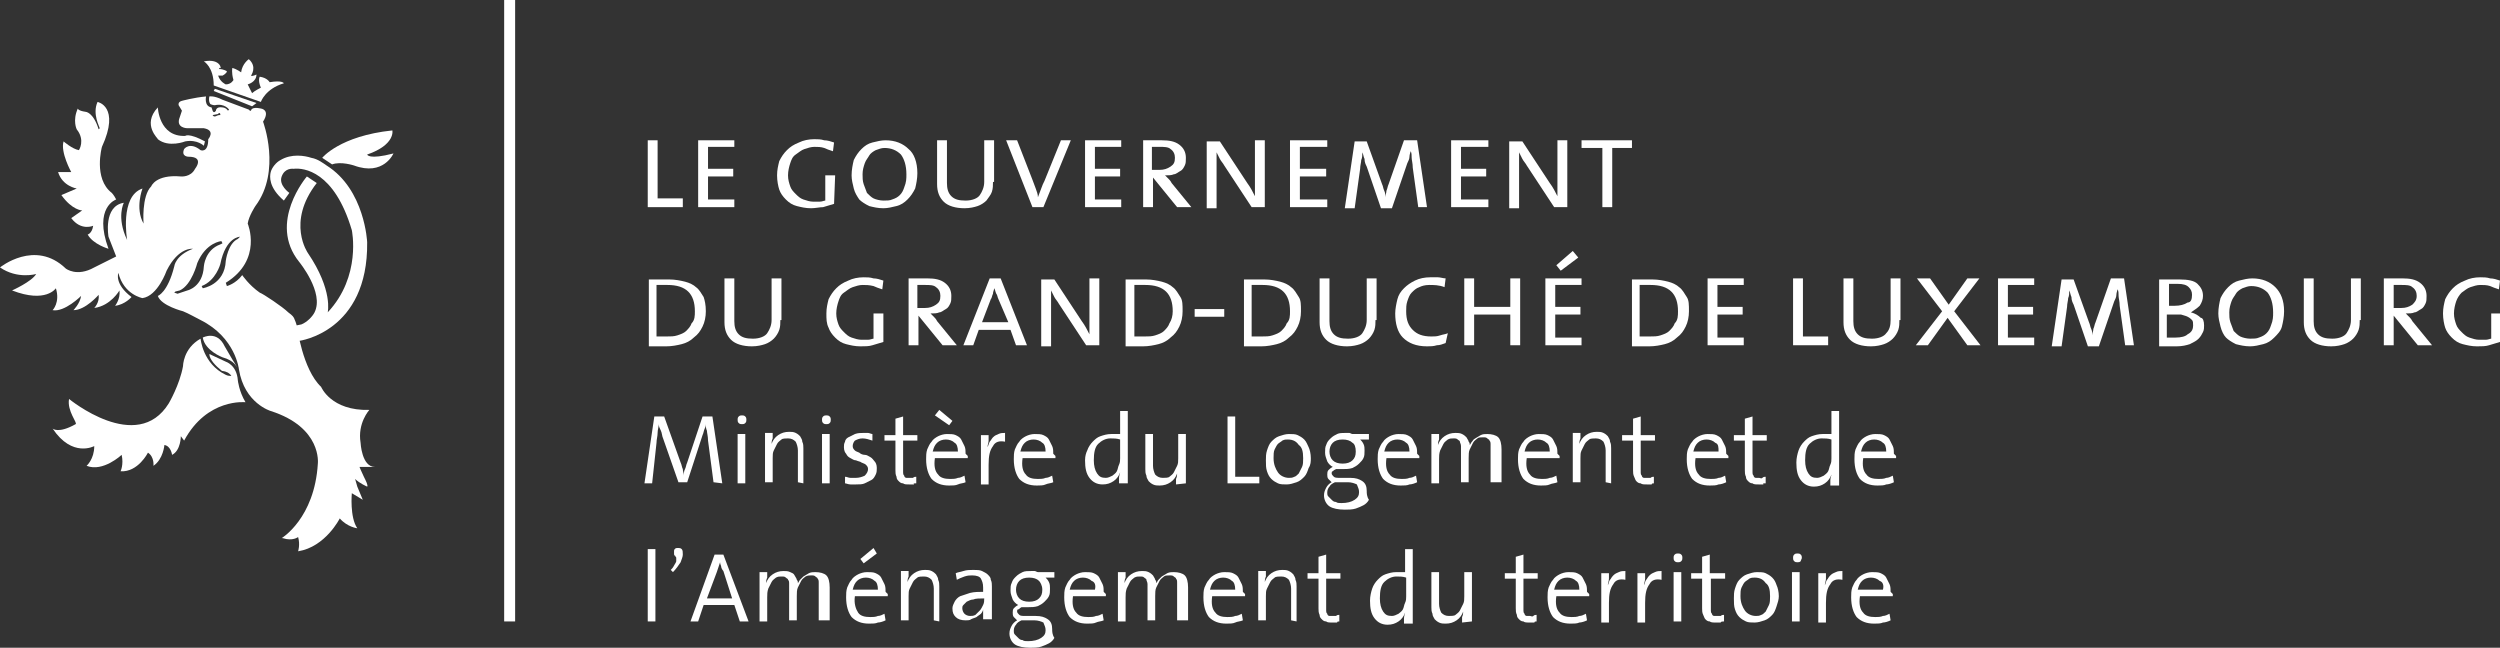 <?xml version="1.0" encoding="UTF-8"?> <svg xmlns="http://www.w3.org/2000/svg" xmlns:xlink="http://www.w3.org/1999/xlink" version="1.1" id="Ebene_1" x="0px" y="0px" width="228.1px" height="59.1px" viewBox="0 0 228.1 59.1" style="enable-background:new 0 0 228.1 59.1;" xml:space="preserve"><rect x="0" y="0" width="228.1" height="59.1" fill="#333333" stroke="none"/> <style type="text/css"> .st0{fill:#FFFFFF;} </style> <g> <path class="st0" d="M6.3,36.4c0,0,6.2,5.1,9.1,0.4c0,0,1-1.7,1.3-3.4c0,0,0-1.6,1.6-2.5c0,0,0.2,2.3,2.3,3.3 c0.2,0.1,0.4,0.1,0.5,0.1c0,0,0-0.1-0.3-0.3c-0.4-0.2-0.5-0.1-0.6-0.2c-0.5-0.4-1.1-1-1.1-1.5l1.5,0.7c0,0,1,0.3,1.1,1.7 c0,0,0.1,1,0.7,2c0,0-3.5-0.4-5.6,3.5l-0.3-0.4c0,0,0,1.3-0.8,1.7c0,0-0.1-0.8-0.7-0.9c0,0-0.1,1.3-1,1.9c0,0,0.1-0.8-0.5-1.2 c0,0-0.9,1.8-2.5,1.7c0,0,0.3-0.6,0.1-1.5c0,0-1.7,1.6-3.2,1c0,0,0.7-0.6,0.7-1.8c0,0-2,1.1-3.8-1.6c0,0,0.5,0.5,2.1-0.4 C7.1,38.6,6.1,37.5,6.3,36.4"></path> <path class="st0" d="M8.9,9.3c0,0,2.1,0.4,0.4,4.1c0,0-0.8,2.9,0.9,4.2c0,0,0.2,0.2,0.4,0.6c0,0-2.1,0.7-0.7,4.5 c0,0-1.4-0.4-1.9-1.3c0,0,0.4-0.1,0.5-0.8c0,0-1.1,0.5-2-0.7l1-0.7c0,0-0.9,0-1.9-1.4L7,17.2c0,0-1.3-0.2-1.7-1.5h1.2 c0,0-1-1.8-0.7-2.8c0,0,0.8,0.7,1.4,0.8c0,0,0.6-0.9-0.2-1.9c0,0-0.4-0.8,0.1-1.9c0,0,0,0.2,0.7,0.3c0,0,0.7,0,1.2,1.6l0.1-0.1 C9.1,11.6,8.4,10.4,8.9,9.3"></path> <path class="st0" d="M26,31.2l1.3-0.1c0,0,6.3-0.8,6.2-9c0,0-0.2-4.8-3.7-7c-0.3-0.2-0.8-0.6-1.4-0.7c-0.6-0.2-1.8-0.4-2.8,0.2 c-0.4,0.2-0.8,0.7-0.9,1.1c-0.1,0.4-0.2,1.4,1.2,2.6l0.5-0.7c0,0-1-0.7-0.7-1.5c0.3-0.8,1-0.7,1.1-0.7c0.9-0.1,3.7,0.2,5.3,5.6 c0,0,0.9,4.2-2.2,7.5c0,0,0.5-2-1.8-5.4c0,0-2-2.8,0.8-6.4L28,16.1c0,0-3.6,4.2-0.7,7.8c0,0,2.3,2.8,1.4,4.6 c-0.2,0.4-0.7,0.9-1.2,1.1c-0.5,0.1-2,0.4-2,0.4"></path> <path class="st0" d="M29.4,14.4c0,0,1.6-2,6.4-2.5c0,0,0.3,1.3-2.3,2.2c0,0,0.1,0.5,2.4-0.1c0,0-0.9,2.1-3.6,1.1c0,0-1.2-0.4-2-0.1 "></path> <path class="st0" d="M18.6,5.6c0,0,0.9,0.5,0.9,2.2l4.3,1.5c0,0,0.4-1.2,2.1-1.7c0,0-0.1-0.3-1.3-0.1c0,0-0.2-0.4-0.9-0.5 c0,0-0.2,0.3,0.1,1c0,0-0.6,0.3-0.8,0.5c0,0-0.2-0.4-0.4-0.8c0,0,0.8-0.2,0.8-0.9c0,0-0.4,0.2-0.5,0.1c0,0,0.6-0.8-0.2-1.5 c0,0-0.6,0.4-0.7,1.2c0,0-0.4-0.3-0.8-0.4c0,0-0.1,0.4,0.1,1.1c0,0-0.2,0.4-0.7,0.4c0,0-0.5-0.2-0.7-0.8l0.4,0c0,0,0.4-0.2,0.4-0.4 c0,0-0.3-0.2-0.7-0.2l0-0.1h0.1C20.2,6.4,20.2,5.3,18.6,5.6"></path> <path class="st0" d="M18.5,26.3l-0.1-0.2c1.3-0.5,1.7-2,1.7-2c0.5-2.5,1.8-2.5,1.8-2.5l-0.2,0.2c-0.9,0.4-1.1,2-1.1,2 C20.5,26,18.5,26.3,18.5,26.3 M17.1,26.5l-0.9,0.3l-0.3-0.1l0.1-0.1l0.4-0.1C17.5,26,18,24,18,24c0.8-1.9,2.2-2,2.2-2l0.1,0.2 l-0.2,0.1c-1.4,0.5-1.5,2-1.5,2C18.5,26.2,17.1,26.5,17.1,26.5 M19.9,10.4c0,0,0.1-0.2,0.2,0l0,0.1l-0.1,0c0,0-0.1,0-0.3,0.1 c0,0-0.2,0.1-0.3-0.1L19.9,10.4 M33.2,43.5c-0.2-0.4-0.4-0.9-0.4-0.9l1.4,0c-1.2,0-1.3-2.2-1.3-2.2c-0.3-1.8,0.8-3,0.8-3 c-3.5,0.1-4.4-2.1-4.4-2.1c-1.7-1.6-2.2-5.5-2.2-5.5s-0.1-0.4-0.2-0.6c-0.1-0.3-0.2-0.4-0.6-0.7c-0.5-0.5-2.3-1.7-2.6-1.8 c-1-0.7-1.6-1.6-1.6-1.6c-0.6,0.8-1.4,1-1.4,1l-0.1-0.3c3.4-2.1,2-5.4,2-5.4c0.1-0.7,0.7-1.6,0.7-1.6c2.4-3.2,0.7-7.7,0.7-7.7 c0.7-1.1-0.2-1.2-0.2-1.2c-0.9-0.2-0.9,0.2-0.9,0.2l-0.1,0L22.7,10l-2.4-0.9c-0.8-0.4-1.2-0.3-1.2-0.3c-0.1,0.5,0.1,0.7,0.1,0.7 c0.2,0.1,0.4,0.1,0.4,0.1c0.9-0.2,1.3,0.4,1.3,0.4l-0.1,0.1c-0.2-0.3-0.5-0.3-0.5-0.3c-0.6-0.1-0.6,0.3-0.6,0.3 c-0.2,0.3-0.3,0-0.3,0l-0.1-0.3c-0.7-0.1-0.5-1-0.5-1c-1.1,0.1-2.2,0.4-2.2,0.4c-0.4,0.1-0.3,0.4-0.3,0.4l0.3,0.5l-0.2,0.6 c-0.4,1,0.7,1,0.7,1h1.5c1.1,0.2,0.4,1,0.4,1c0,1.3-0.7,1-0.7,1c-1-0.8-1.5-0.1-1.5-0.1c-0.3,0.7,0.4,0.7,0.4,0.7 c1.5,0,0.6,1.1,0.6,1.1c-0.4,0.8-1.3,0.7-1.3,0.7c-2.3-0.2-2.7,0.9-2.7,0.9c-0.9,0.9-0.7,3.4-0.7,3.4C12.3,19,13,17.2,13,17.2 c-2.1,0.7-1.4,4.7-1.4,4.7c-1-2.1-0.3-3.4-0.3-3.4c-1.9,0.3-1.4,3.1-1.4,3.1l0.7,1.8l-2,1c-1.6,0.9-2.6,0.1-2.6,0.1 C3.2,21.8,0,24.4,0,24.4c1.6,1.1,3.3,0.6,3.3,0.6c-0.4,0.7-2.2,1.5-2.2,1.5c3.1,1.2,4-0.2,4-0.2c0.4,1.3-0.3,2-0.3,2 C5.9,28.5,7.4,27,7.4,27c-0.1,0.7-0.7,1.3-0.7,1.3c1.1,0,2.3-1.4,2.3-1.4c0.1,0.7-0.4,1.2-0.4,1.2c1.5-0.2,2.3-1.6,2.3-1.6 c0.1,0.8-0.4,1.4-0.4,1.4c0.9-0.1,1.5-0.8,1.5-0.8c-1.6-1.2-1.2-2.2-1.2-2.2c0.5,2,2.2,2.3,2.2,2.3c1.4-0.2,2.2-2.5,2.2-2.5 c1.1-2.2,2.4-2,2.4-2c-1.6,0.6-1.7,1.6-1.7,1.6c-0.6,2.4-1.5,2.7-1.5,2.7c0.3,0.9,2.3,1.4,2.3,1.4c0.5,0.2,1.2,0.6,1.6,0.8 c3.2,1.6,3.5,4.5,3.5,4.5c0.5,3.1,2.9,3.8,2.9,3.8c4.7,1.5,4.3,4.8,4.3,4.8c-0.3,5-3.3,6.8-3.3,6.8l0.1,0c0.9,0.3,1.4-0.1,1.4-0.1 c0.2,0.7,0,1.3,0,1.3c2.5-0.4,3.8-3,3.8-3c0.7,0.8,1.6,0.9,1.6,0.9c-0.7-1-0.5-3.2-0.5-3.2l1,0.6l-0.5-1.2l-0.2-0.7 c0.4,0.4,1.1,0.7,1.1,0.7C33.6,44.3,33.4,43.9,33.2,43.5"></path> <path class="st0" d="M18.5,30.8c0,0,1.3-0.7,2,0.8l0.7,1.2c0,0,0.4,0.6,0.4,0.7c0,0-0.2-0.6-1.3-0.9C20.3,32.6,18.7,32,18.5,30.8"></path> <polyline class="st0" points="19.6,8.1 19.5,8.3 23,9.7 23.4,9.4 "></polyline> <path class="st0" d="M14.4,9.8c0,0,0.1,2.7,2.5,2.6c0,0,0.3-0.3,1.8,0.5l-0.1,0.4c0,0-0.6-0.6-1.7-0.4c0,0-1.5,0.6-2.5-0.2 C14.5,12.7,12.9,11.4,14.4,9.8"></path> <polyline class="st0" points="46,56.7 47,56.7 47,0 46,0 "></polyline> <polyline class="st0" points="59.1,18.9 59.1,12.8 60,12.8 60,18.1 62.3,18.1 62.3,18.9 59.1,18.9 "></polyline> <polyline class="st0" points="63.7,18.9 63.7,12.8 67,12.8 67,13.4 64.6,13.4 64.6,15.4 66.9,15.4 66.9,16.1 64.6,16.1 64.6,18.2 67,18.2 67,18.9 63.7,18.9 "></polyline> <path class="st0" d="M76.1,18.6c-0.3,0.1-0.7,0.2-1,0.3C74.8,18.9,74.4,19,74,19c-0.5,0-0.9-0.1-1.3-0.2s-0.7-0.3-1-0.6 c-0.3-0.3-0.5-0.6-0.6-0.9s-0.2-0.8-0.2-1.3c0-0.5,0.1-0.9,0.2-1.3c0.2-0.4,0.4-0.7,0.7-1c0.3-0.3,0.6-0.5,1.1-0.7 c0.4-0.2,0.9-0.3,1.4-0.3c0.3,0,0.6,0,0.9,0.1c0.3,0,0.6,0.1,0.9,0.2l-0.1,0.8c-0.3-0.1-0.6-0.2-0.8-0.3c-0.3-0.1-0.6-0.1-0.9-0.1 c-0.3,0-0.6,0.1-0.9,0.2c-0.3,0.1-0.5,0.3-0.8,0.5s-0.4,0.5-0.5,0.8c-0.1,0.3-0.2,0.7-0.2,1.1c0,0.4,0.1,0.7,0.2,1 c0.1,0.3,0.3,0.5,0.5,0.7s0.4,0.4,0.7,0.5c0.3,0.1,0.6,0.2,0.9,0.2c0.2,0,0.4,0,0.6,0c0.2,0,0.4-0.1,0.5-0.1v-2.3h0.9L76.1,18.6 L76.1,18.6"></path> <path class="st0" d="M83.7,15.8c0,0.5-0.1,1-0.2,1.4c-0.2,0.4-0.4,0.7-0.7,1c-0.3,0.3-0.6,0.5-1,0.6S81,19,80.6,19 c-0.5,0-0.9-0.1-1.3-0.2c-0.4-0.2-0.7-0.4-0.9-0.6c-0.2-0.3-0.4-0.6-0.5-1s-0.2-0.8-0.2-1.2c0-0.5,0.1-1,0.2-1.4 c0.2-0.4,0.4-0.7,0.7-1c0.3-0.3,0.6-0.5,1-0.6s0.8-0.2,1.2-0.2c0.9,0,1.6,0.3,2.1,0.8C83.4,14,83.7,14.8,83.7,15.8L83.7,15.8 M82.7,15.9c0-0.8-0.2-1.4-0.5-1.8c-0.4-0.4-0.9-0.6-1.5-0.6c-0.3,0-0.5,0.1-0.8,0.2c-0.2,0.1-0.5,0.3-0.6,0.5s-0.3,0.4-0.4,0.7 c-0.1,0.3-0.2,0.6-0.2,1c0,0.3,0,0.6,0.1,0.9c0.1,0.3,0.2,0.5,0.3,0.8c0.2,0.2,0.4,0.4,0.6,0.5c0.2,0.1,0.6,0.2,0.9,0.2 c0.3,0,0.6,0,0.8-0.1c0.3-0.1,0.5-0.2,0.7-0.4c0.2-0.2,0.3-0.4,0.4-0.7C82.7,16.6,82.7,16.3,82.7,15.9"></path> <path class="st0" d="M90.6,16.6c0,0.3,0,0.6-0.1,0.9S90.2,18,90,18.3c-0.2,0.2-0.5,0.4-0.8,0.5c-0.3,0.1-0.7,0.2-1.2,0.2 c-0.8,0-1.5-0.2-1.9-0.6c-0.4-0.4-0.6-0.9-0.6-1.6v-4h0.9v3.9c0,0.5,0.1,0.9,0.4,1.2c0.3,0.3,0.7,0.4,1.3,0.4 c0.6,0,1.1-0.2,1.3-0.5s0.4-0.7,0.4-1.2v-3.8h0.9V16.6L90.6,16.6"></path> <path class="st0" d="M95.2,18.9h-1l-2.4-6.1h1l1.4,3.6c0.1,0.3,0.2,0.5,0.3,0.8c0.1,0.3,0.2,0.5,0.2,0.8h0c0.1-0.3,0.2-0.5,0.3-0.8 c0.1-0.3,0.2-0.5,0.3-0.7l1.5-3.7h0.9L95.2,18.9"></path> <polyline class="st0" points="99,18.9 99,12.8 102.3,12.8 102.3,13.4 99.9,13.4 99.9,15.4 102.2,15.4 102.2,16.1 99.9,16.1 99.9,18.2 102.3,18.2 102.3,18.9 99,18.9 "></polyline> <path class="st0" d="M107.4,18.9l-2.2-2.7h0v2.7h-0.9v-6.1c0.2,0,0.4,0,0.7,0c0.3,0,0.6,0,1,0c0.7,0,1.2,0.1,1.6,0.4 c0.4,0.3,0.6,0.7,0.6,1.2c0,0.3,0,0.5-0.1,0.7c-0.1,0.2-0.2,0.4-0.4,0.5c-0.2,0.1-0.4,0.3-0.6,0.3c-0.2,0.1-0.5,0.1-0.8,0.1 c0.1,0.1,0.2,0.2,0.3,0.3c0.1,0.1,0.2,0.2,0.3,0.4l1.8,2.2H107.4L107.4,18.9 M107.2,14.4c0-0.3-0.1-0.6-0.4-0.8 c-0.2-0.2-0.6-0.2-1-0.2c-0.1,0-0.3,0-0.4,0c-0.1,0-0.2,0-0.3,0v2.1c0.1,0,0.2,0,0.3,0c0.1,0,0.2,0,0.4,0c0.4,0,0.7-0.1,1-0.3 C107.1,15,107.2,14.8,107.2,14.4"></path> <path class="st0" d="M114.2,18.9l-2.5-3.8c-0.1-0.2-0.3-0.4-0.4-0.6c-0.1-0.2-0.2-0.4-0.3-0.6h0c0,0.2,0,0.4,0,0.7 c0,0.3,0,0.6,0,0.9l0,3.5h-0.9v-6.1h1.2l2.5,3.8c0.3,0.4,0.5,0.8,0.7,1.2h0c0-0.2,0-0.5,0-0.9c0-0.4,0-0.8,0-1.3l0-2.9h0.9v6.1 L114.2,18.9"></path> <polyline class="st0" points="117.7,18.9 117.7,12.8 121.1,12.8 121.1,13.4 118.6,13.4 118.6,15.4 121,15.4 121,16.1 118.6,16.1 118.6,18.2 121.1,18.2 121.1,18.9 117.7,18.9 "></polyline> <path class="st0" d="M129.4,18.9l-0.5-3.6c0-0.4-0.1-0.7-0.1-0.9c0-0.2,0-0.5-0.1-0.6h0c0,0.1-0.1,0.3-0.1,0.5 c0,0.2-0.1,0.4-0.2,0.6l-1.4,4.1h-1l-1.3-3.8c-0.1-0.2-0.2-0.4-0.2-0.7c-0.1-0.2-0.1-0.4-0.2-0.6h0c0,0.2,0,0.5-0.1,0.7 c0,0.2-0.1,0.5-0.1,0.8l-0.5,3.6h-0.9l0.9-6.1h1.1l1.4,3.9c0.1,0.2,0.1,0.4,0.2,0.6c0.1,0.2,0.1,0.4,0.1,0.6h0 c0-0.2,0.1-0.4,0.1-0.6c0.1-0.2,0.1-0.4,0.2-0.6l1.4-4h1.2l0.9,6.1L129.4,18.9"></path> <polyline class="st0" points="132.4,18.9 132.4,12.8 135.8,12.8 135.8,13.4 133.3,13.4 133.3,15.4 135.6,15.4 135.6,16.1 133.3,16.1 133.3,18.2 135.8,18.2 135.8,18.9 132.4,18.9 "></polyline> <path class="st0" d="M141.8,18.9l-2.5-3.8c-0.1-0.2-0.3-0.4-0.4-0.6c-0.1-0.2-0.2-0.4-0.3-0.6h0c0,0.2,0,0.4,0,0.7 c0,0.3,0,0.6,0,0.9l0,3.5h-0.9v-6.1h1.2l2.5,3.8c0.3,0.4,0.5,0.8,0.7,1.2h0c0-0.2,0-0.5,0-0.9c0-0.4,0-0.8,0-1.3l0-2.9h0.9v6.1 L141.8,18.9"></path> <polyline class="st0" points="147.1,13.5 147.1,18.9 146.2,18.9 146.2,13.5 144.3,13.5 144.3,12.8 148.9,12.8 148.9,13.5 147.1,13.5 "></polyline> <path class="st0" d="M64.4,28.4c0,0.5-0.1,1-0.3,1.4c-0.2,0.4-0.4,0.7-0.8,1c-0.3,0.3-0.7,0.5-1.1,0.6c-0.4,0.1-0.9,0.2-1.4,0.2 c-0.3,0-0.7,0-0.9,0c-0.3,0-0.5,0-0.7,0v-6.1c0.3,0,0.6,0,0.9,0c0.4,0,0.7,0,1,0c0.5,0,1,0.1,1.4,0.2c0.4,0.1,0.8,0.3,1,0.5 c0.3,0.2,0.5,0.6,0.7,0.9C64.3,27.4,64.4,27.8,64.4,28.4L64.4,28.4 M63.4,28.4c0-1.6-0.8-2.4-2.5-2.4c-0.1,0-0.3,0-0.5,0 c-0.2,0-0.3,0-0.5,0v4.7c0.1,0,0.2,0,0.4,0c0.2,0,0.3,0,0.5,0c0.4,0,0.7,0,1-0.1c0.3-0.1,0.6-0.2,0.8-0.4c0.2-0.2,0.4-0.4,0.5-0.7 C63.4,29.2,63.4,28.8,63.4,28.4"></path> <path class="st0" d="M71.2,29.2c0,0.3,0,0.6-0.1,0.9c-0.1,0.3-0.3,0.6-0.5,0.8c-0.2,0.2-0.5,0.4-0.8,0.5c-0.3,0.1-0.7,0.2-1.2,0.2 c-0.8,0-1.5-0.2-1.9-0.6c-0.4-0.4-0.6-0.9-0.6-1.6v-4h0.9v3.9c0,0.5,0.1,0.9,0.4,1.2c0.3,0.3,0.7,0.4,1.3,0.4 c0.6,0,1.1-0.2,1.3-0.5s0.4-0.7,0.4-1.2v-3.8h0.9V29.2L71.2,29.2"></path> <path class="st0" d="M80.6,31.2c-0.3,0.1-0.7,0.2-1,0.3c-0.3,0.1-0.7,0.1-1.1,0.1c-0.5,0-0.9-0.1-1.3-0.2c-0.4-0.1-0.7-0.3-1-0.6 c-0.3-0.3-0.5-0.6-0.6-0.9c-0.2-0.4-0.2-0.8-0.2-1.3c0-0.5,0.1-0.9,0.2-1.3c0.2-0.4,0.4-0.7,0.7-1c0.3-0.3,0.6-0.5,1.1-0.7 c0.4-0.2,0.9-0.3,1.4-0.3c0.3,0,0.6,0,0.9,0.1c0.3,0,0.6,0.1,0.9,0.2l-0.1,0.8c-0.3-0.1-0.6-0.2-0.8-0.3C79.3,26,79,26,78.7,26 c-0.3,0-0.6,0.1-0.9,0.2c-0.3,0.1-0.5,0.3-0.8,0.5s-0.4,0.5-0.5,0.8c-0.1,0.3-0.2,0.7-0.2,1.1c0,0.4,0.1,0.7,0.2,1 c0.1,0.3,0.3,0.5,0.5,0.7s0.4,0.4,0.7,0.5c0.3,0.1,0.6,0.2,0.9,0.2c0.2,0,0.4,0,0.6,0c0.2,0,0.4-0.1,0.5-0.1v-2.3h0.9L80.6,31.2 L80.6,31.2"></path> <path class="st0" d="M86,31.5l-2.2-2.7h0v2.7h-0.9v-6.1c0.2,0,0.4,0,0.7,0s0.6,0,1,0c0.7,0,1.2,0.1,1.6,0.4 c0.4,0.3,0.6,0.7,0.6,1.2c0,0.3,0,0.5-0.1,0.7s-0.2,0.4-0.4,0.5c-0.2,0.1-0.4,0.3-0.6,0.3c-0.2,0.1-0.5,0.1-0.8,0.1 c0.1,0.1,0.2,0.2,0.3,0.3c0.1,0.1,0.2,0.2,0.3,0.4l1.8,2.2H86L86,31.5 M85.8,27c0-0.3-0.1-0.6-0.4-0.8c-0.2-0.2-0.6-0.2-1-0.2 c-0.1,0-0.3,0-0.4,0c-0.1,0-0.2,0-0.3,0v2.1c0.1,0,0.2,0,0.3,0c0.1,0,0.2,0,0.4,0c0.4,0,0.7-0.1,1-0.3C85.7,27.6,85.8,27.4,85.8,27 "></path> <path class="st0" d="M92.7,31.5l-0.5-1.4h-2.9l-0.5,1.4h-0.9l2.4-6.1h1l2.4,6.1H92.7L92.7,31.5 M91.1,27.3 c-0.1-0.2-0.1-0.4-0.2-0.5c-0.1-0.2-0.1-0.4-0.2-0.5h0c0,0.2-0.1,0.3-0.1,0.5c-0.1,0.2-0.1,0.4-0.2,0.5l-0.8,2.1h2.4L91.1,27.3"></path> <path class="st0" d="M99.1,31.5l-2.5-3.8c-0.1-0.2-0.3-0.4-0.4-0.6c-0.1-0.2-0.2-0.4-0.3-0.6h0c0,0.2,0,0.4,0,0.7 c0,0.3,0,0.6,0,0.9l0,3.5h-0.9v-6.1h1.2l2.5,3.8c0.3,0.4,0.5,0.8,0.7,1.2h0c0-0.2,0-0.5,0-0.9c0-0.4,0-0.8,0-1.3l0-2.9h0.9v6.1 L99.1,31.5"></path> <path class="st0" d="M107.9,28.4c0,0.5-0.1,1-0.3,1.4c-0.2,0.4-0.4,0.7-0.8,1c-0.3,0.3-0.7,0.5-1.1,0.6c-0.4,0.1-0.9,0.2-1.4,0.2 c-0.3,0-0.7,0-0.9,0c-0.3,0-0.5,0-0.7,0v-6.1c0.3,0,0.6,0,0.9,0c0.4,0,0.7,0,1,0c0.5,0,1,0.1,1.4,0.2c0.4,0.1,0.8,0.3,1,0.5 c0.3,0.2,0.5,0.6,0.7,0.9S107.9,27.8,107.9,28.4L107.9,28.4 M107,28.4c0-1.6-0.8-2.4-2.5-2.4c-0.1,0-0.3,0-0.5,0s-0.3,0-0.5,0v4.7 c0.1,0,0.2,0,0.4,0c0.2,0,0.3,0,0.5,0c0.4,0,0.7,0,1-0.1c0.3-0.1,0.6-0.2,0.8-0.4c0.2-0.2,0.4-0.4,0.5-0.7 C106.9,29.2,107,28.8,107,28.4"></path> <polyline class="st0" points="109,28.9 109,28.2 111.7,28.2 111.7,28.9 109,28.9 "></polyline> <path class="st0" d="M118.7,28.4c0,0.5-0.1,1-0.3,1.4c-0.2,0.4-0.4,0.7-0.8,1c-0.3,0.3-0.7,0.5-1.1,0.6c-0.4,0.1-0.9,0.2-1.4,0.2 c-0.3,0-0.7,0-0.9,0c-0.3,0-0.5,0-0.7,0v-6.1c0.3,0,0.6,0,0.9,0c0.4,0,0.7,0,1,0c0.5,0,1,0.1,1.4,0.2c0.4,0.1,0.8,0.3,1,0.5 c0.3,0.2,0.5,0.6,0.7,0.9S118.7,27.8,118.7,28.4L118.7,28.4 M117.7,28.4c0-1.6-0.8-2.4-2.5-2.4c-0.1,0-0.3,0-0.5,0 c-0.2,0-0.3,0-0.5,0v4.7c0.1,0,0.2,0,0.4,0c0.2,0,0.3,0,0.5,0c0.4,0,0.7,0,1-0.1s0.6-0.2,0.8-0.4c0.2-0.2,0.4-0.4,0.5-0.7 C117.7,29.2,117.7,28.8,117.7,28.4"></path> <path class="st0" d="M125.5,29.2c0,0.3,0,0.6-0.1,0.9s-0.3,0.6-0.5,0.8c-0.2,0.2-0.5,0.4-0.8,0.5c-0.3,0.1-0.7,0.2-1.2,0.2 c-0.8,0-1.5-0.2-1.9-0.6c-0.4-0.4-0.6-0.9-0.6-1.6v-4h0.9v3.9c0,0.5,0.1,0.9,0.4,1.2c0.3,0.3,0.7,0.4,1.3,0.4 c0.6,0,1.1-0.2,1.3-0.5s0.4-0.7,0.4-1.2v-3.8h0.9V29.2L125.5,29.2"></path> <path class="st0" d="M131.9,31.3c-0.3,0.1-0.5,0.2-0.8,0.2c-0.3,0.1-0.6,0.1-0.9,0.1c-1,0-1.7-0.3-2.2-0.8 c-0.5-0.5-0.7-1.3-0.7-2.2c0-0.4,0.1-0.9,0.2-1.3c0.1-0.4,0.3-0.7,0.6-1c0.3-0.3,0.6-0.5,1-0.7c0.4-0.2,0.9-0.3,1.4-0.3 c0.2,0,0.5,0,0.7,0c0.2,0,0.5,0.1,0.7,0.1l-0.1,0.8c-0.5-0.2-1-0.2-1.4-0.2c-0.4,0-0.7,0.1-0.9,0.2c-0.3,0.1-0.5,0.3-0.7,0.5 c-0.2,0.2-0.3,0.5-0.4,0.8c-0.1,0.3-0.1,0.6-0.1,0.9c0,0.8,0.2,1.3,0.6,1.7c0.4,0.4,0.9,0.6,1.7,0.6c0.3,0,0.5,0,0.8-0.1 c0.3-0.1,0.5-0.1,0.7-0.2L131.9,31.3L131.9,31.3"></path> <polyline class="st0" points="137.8,31.5 137.8,28.7 134.5,28.7 134.5,31.5 133.6,31.5 133.6,25.4 134.5,25.4 134.5,28 137.8,28 137.8,25.4 138.7,25.4 138.7,31.5 137.8,31.5 "></polyline> <path class="st0" d="M141,31.5v-6.1h3.3V26h-2.4V28h2.3v0.7h-2.3v2.1h2.4v0.7H141L141,31.5 M142.4,24.7l-0.4-0.5l1.5-1.3l0.5,0.6 L142.4,24.7"></path> <path class="st0" d="M154.1,28.4c0,0.5-0.1,1-0.3,1.4c-0.2,0.4-0.4,0.7-0.8,1c-0.3,0.3-0.7,0.5-1.1,0.6c-0.4,0.1-0.9,0.2-1.4,0.2 c-0.3,0-0.7,0-0.9,0c-0.3,0-0.5,0-0.7,0v-6.1c0.3,0,0.6,0,0.9,0c0.4,0,0.7,0,1,0c0.5,0,1,0.1,1.4,0.2c0.4,0.1,0.8,0.3,1,0.5 c0.3,0.2,0.5,0.6,0.7,0.9S154.1,27.8,154.1,28.4L154.1,28.4 M153.1,28.4c0-1.6-0.8-2.4-2.5-2.4c-0.1,0-0.3,0-0.5,0 c-0.2,0-0.3,0-0.5,0v4.7c0.1,0,0.2,0,0.4,0c0.2,0,0.3,0,0.5,0c0.4,0,0.7,0,1-0.1s0.6-0.2,0.8-0.4c0.2-0.2,0.4-0.4,0.5-0.7 C153.1,29.2,153.1,28.8,153.1,28.4"></path> <polyline class="st0" points="155.8,31.5 155.8,25.4 159.1,25.4 159.1,26 156.7,26 156.7,28 159,28 159,28.7 156.7,28.7 156.7,30.8 159.1,30.8 159.1,31.5 155.8,31.5 "></polyline> <polyline class="st0" points="163.6,31.5 163.6,25.4 164.5,25.4 164.5,30.7 166.8,30.7 166.8,31.5 163.6,31.5 "></polyline> <path class="st0" d="M173.3,29.2c0,0.3,0,0.6-0.1,0.9s-0.3,0.6-0.5,0.8c-0.2,0.2-0.5,0.4-0.8,0.5c-0.3,0.1-0.7,0.2-1.2,0.2 c-0.8,0-1.5-0.2-1.9-0.6c-0.4-0.4-0.6-0.9-0.6-1.6v-4h0.9v3.9c0,0.5,0.1,0.9,0.4,1.2c0.3,0.3,0.7,0.4,1.3,0.4 c0.6,0,1.1-0.2,1.3-0.5c0.3-0.3,0.4-0.7,0.4-1.2v-3.8h0.9V29.2L173.3,29.2"></path> <polyline class="st0" points="179.5,31.5 177.7,29 175.9,31.5 174.8,31.5 177.2,28.4 174.9,25.4 176.1,25.4 177.8,27.8 179.5,25.4 180.6,25.4 178.3,28.4 180.7,31.5 179.5,31.5 "></polyline> <polyline class="st0" points="182.3,31.5 182.3,25.4 185.6,25.4 185.6,26 183.2,26 183.2,28 185.5,28 185.5,28.7 183.2,28.7 183.2,30.8 185.6,30.8 185.6,31.5 182.3,31.5 "></polyline> <path class="st0" d="M193.9,31.5l-0.5-3.6c0-0.4-0.1-0.7-0.1-0.9s0-0.5-0.1-0.6h0c0,0.1-0.1,0.3-0.1,0.5c0,0.2-0.1,0.4-0.2,0.6 l-1.4,4.1h-1l-1.3-3.8c-0.1-0.2-0.2-0.4-0.2-0.7c-0.1-0.2-0.1-0.4-0.2-0.6h0c0,0.2,0,0.5-0.1,0.7c0,0.2-0.1,0.5-0.1,0.8l-0.5,3.6 h-0.9l0.9-6.1h1.1l1.4,3.9c0.1,0.2,0.1,0.4,0.2,0.6c0.1,0.2,0.1,0.4,0.1,0.6h0c0-0.2,0.1-0.4,0.1-0.6c0.1-0.2,0.1-0.4,0.2-0.6 l1.4-4h1.2l0.9,6.1L193.9,31.5"></path> <path class="st0" d="M201.1,29.7c0,0.2,0,0.4-0.1,0.6c-0.1,0.2-0.2,0.4-0.4,0.6c-0.2,0.2-0.4,0.3-0.8,0.5c-0.3,0.1-0.7,0.2-1.2,0.2 c-0.2,0-0.4,0-0.7,0c-0.3,0-0.6,0-0.9,0v-6.1c0.2,0,0.5,0,0.8,0s0.7,0,1.1,0c0.7,0,1.3,0.1,1.6,0.4s0.5,0.6,0.5,1.1 c0,0.3-0.1,0.6-0.3,0.9c-0.2,0.2-0.5,0.4-0.8,0.6v0c0.4,0.1,0.7,0.3,0.9,0.5C201,29,201.1,29.3,201.1,29.7L201.1,29.7 M200,26.9 c0-0.3-0.1-0.5-0.3-0.7c-0.2-0.2-0.5-0.3-1-0.3c-0.1,0-0.3,0-0.4,0c-0.1,0-0.3,0-0.4,0v2c0.1,0,0.2,0,0.3,0s0.2,0,0.2,0 c0.5,0,0.9-0.1,1.2-0.3C199.9,27.6,200,27.3,200,26.9L200,26.9 M200.1,29.7c0-0.2,0-0.4-0.1-0.5s-0.2-0.2-0.4-0.3 c-0.2-0.1-0.3-0.1-0.6-0.2c-0.2,0-0.4,0-0.7,0c-0.1,0-0.2,0-0.3,0s-0.2,0-0.3,0v2.1c0.1,0,0.2,0,0.3,0c0.1,0,0.3,0,0.5,0 c0.5,0,0.9-0.1,1.1-0.3C200,30.3,200.1,30,200.1,29.7"></path> <path class="st0" d="M208.4,28.4c0,0.5-0.1,1-0.2,1.4s-0.4,0.7-0.7,1s-0.6,0.5-1,0.6s-0.8,0.2-1.2,0.2c-0.5,0-0.9-0.1-1.3-0.2 c-0.4-0.2-0.7-0.4-0.9-0.6s-0.4-0.6-0.5-1c-0.1-0.4-0.2-0.8-0.2-1.2c0-0.5,0.1-1,0.2-1.4c0.2-0.4,0.4-0.7,0.7-1 c0.3-0.3,0.6-0.5,1-0.6s0.8-0.2,1.2-0.2c0.9,0,1.6,0.3,2.1,0.8S208.4,27.4,208.4,28.4L208.4,28.4 M207.4,28.5 c0-0.8-0.2-1.4-0.5-1.8c-0.4-0.4-0.9-0.6-1.5-0.6c-0.3,0-0.5,0.1-0.8,0.2c-0.2,0.1-0.5,0.3-0.6,0.5s-0.3,0.4-0.4,0.7 c-0.1,0.3-0.2,0.6-0.2,1c0,0.3,0,0.6,0.1,0.9c0.1,0.3,0.2,0.5,0.3,0.8c0.2,0.2,0.4,0.4,0.6,0.5c0.2,0.1,0.6,0.2,0.9,0.2 c0.3,0,0.6,0,0.8-0.1c0.3-0.1,0.5-0.2,0.7-0.4c0.2-0.2,0.3-0.4,0.4-0.7C207.4,29.2,207.4,28.9,207.4,28.5"></path> <path class="st0" d="M215.3,29.2c0,0.3,0,0.6-0.1,0.9c-0.1,0.3-0.3,0.6-0.5,0.8c-0.2,0.2-0.5,0.4-0.8,0.5c-0.3,0.1-0.7,0.2-1.2,0.2 c-0.8,0-1.5-0.2-1.9-0.6c-0.4-0.4-0.6-0.9-0.6-1.6v-4h0.9v3.9c0,0.5,0.1,0.9,0.4,1.2c0.3,0.3,0.7,0.4,1.3,0.4 c0.6,0,1.1-0.2,1.3-0.5s0.4-0.7,0.4-1.2v-3.8h0.9V29.2L215.3,29.2"></path> <path class="st0" d="M220.6,31.5l-2.2-2.7h0v2.7h-0.9v-6.1c0.2,0,0.4,0,0.7,0c0.3,0,0.6,0,1,0c0.7,0,1.2,0.1,1.6,0.4 c0.4,0.3,0.6,0.7,0.6,1.2c0,0.3,0,0.5-0.1,0.7c-0.1,0.2-0.2,0.4-0.4,0.5s-0.4,0.3-0.6,0.3c-0.2,0.1-0.5,0.1-0.8,0.1 c0.1,0.1,0.2,0.2,0.3,0.3c0.1,0.1,0.2,0.2,0.3,0.4l1.8,2.2H220.6L220.6,31.5 M220.5,27c0-0.3-0.1-0.6-0.4-0.8 c-0.2-0.2-0.6-0.2-1-0.2c-0.1,0-0.3,0-0.4,0c-0.1,0-0.2,0-0.3,0v2.1c0.1,0,0.2,0,0.3,0c0.1,0,0.2,0,0.4,0c0.4,0,0.7-0.1,1-0.3 C220.3,27.6,220.5,27.4,220.5,27"></path> <path class="st0" d="M228.1,31.2c-0.3,0.1-0.7,0.2-1,0.3c-0.3,0.1-0.7,0.1-1.1,0.1c-0.5,0-0.9-0.1-1.3-0.2c-0.4-0.1-0.7-0.3-1-0.6 c-0.3-0.3-0.5-0.6-0.6-0.9s-0.2-0.8-0.2-1.3c0-0.5,0.1-0.9,0.2-1.3c0.2-0.4,0.4-0.7,0.7-1c0.3-0.3,0.6-0.5,1.1-0.7 c0.4-0.2,0.9-0.3,1.4-0.3c0.3,0,0.6,0,0.9,0.1c0.3,0,0.6,0.1,0.9,0.2l-0.1,0.8c-0.3-0.1-0.6-0.2-0.8-0.3c-0.3-0.1-0.6-0.1-0.9-0.1 c-0.3,0-0.6,0.1-0.9,0.2c-0.3,0.1-0.5,0.3-0.8,0.5c-0.2,0.2-0.4,0.5-0.5,0.8s-0.2,0.7-0.2,1.1c0,0.4,0.1,0.7,0.2,1 c0.1,0.3,0.3,0.5,0.5,0.7c0.2,0.2,0.4,0.4,0.7,0.5c0.3,0.1,0.6,0.2,0.9,0.2c0.2,0,0.4,0,0.6,0c0.2,0,0.4-0.1,0.5-0.1v-2.3h0.9V31.2 L228.1,31.2"></path> <path class="st0" d="M65.9,44.1L65,38h-0.9l-1.4,4.2c-0.1,0.2-0.1,0.4-0.2,0.6c-0.1,0.2-0.1,0.3-0.1,0.6h0c0-0.2-0.1-0.4-0.1-0.6 c-0.1-0.2-0.1-0.4-0.2-0.6L60.6,38h-0.9l-0.9,6.1h0.7l0.4-3.7c0-0.3,0.1-0.6,0.1-0.9c0-0.3,0.1-0.5,0.1-0.8h0 c0,0.2,0.1,0.4,0.2,0.6c0.1,0.2,0.1,0.5,0.2,0.7l1.4,4h0.8l1.4-4.3c0.1-0.2,0.1-0.4,0.2-0.6s0.1-0.3,0.1-0.4h0c0,0.2,0,0.4,0.1,0.6 c0,0.2,0.1,0.5,0.1,0.9l0.5,3.8L65.9,44.1"></path> <path class="st0" d="M68.1,38.3c0-0.1,0-0.2-0.1-0.3c-0.1-0.1-0.2-0.1-0.3-0.1c-0.1,0-0.2,0-0.3,0.1s-0.1,0.2-0.1,0.3 c0,0.1,0,0.2,0.1,0.3c0.1,0.1,0.2,0.1,0.3,0.1c0.1,0,0.2,0,0.3-0.1C68.1,38.5,68.1,38.4,68.1,38.3L68.1,38.3 M68,44.1v-4.5h-0.7 v4.5H68"></path> <path class="st0" d="M73.3,44.1v-3.2c0-0.2,0-0.4-0.1-0.6c0-0.2-0.1-0.3-0.2-0.5c-0.1-0.1-0.2-0.2-0.4-0.3 c-0.2-0.1-0.4-0.1-0.6-0.1c-0.4,0-0.7,0.1-1,0.3c-0.3,0.2-0.5,0.5-0.6,0.8l0,0c0-0.1,0-0.3,0.1-0.5c0-0.2,0-0.4,0-0.5h-0.7v4.5h0.7 v-2.2c0-0.3,0-0.5,0.1-0.7c0.1-0.2,0.2-0.4,0.3-0.6c0.1-0.2,0.3-0.3,0.4-0.4s0.4-0.1,0.6-0.1c0.3,0,0.5,0.1,0.7,0.3 c0.1,0.2,0.2,0.5,0.2,0.8v2.9L73.3,44.1"></path> <path class="st0" d="M75.8,38.3c0-0.1,0-0.2-0.1-0.3c-0.1-0.1-0.2-0.1-0.3-0.1c-0.1,0-0.2,0-0.3,0.1s-0.1,0.2-0.1,0.3 c0,0.1,0,0.2,0.1,0.3c0.1,0.1,0.2,0.1,0.3,0.1c0.1,0,0.2,0,0.3-0.1S75.8,38.4,75.8,38.3L75.8,38.3 M75.7,44.1v-4.5H75v4.5H75.7"></path> <path class="st0" d="M80,42.7c0-0.3-0.1-0.5-0.2-0.6c-0.1-0.1-0.2-0.3-0.4-0.4c-0.2-0.1-0.3-0.2-0.5-0.2s-0.4-0.1-0.5-0.2 c-0.2-0.1-0.3-0.1-0.4-0.2c-0.1-0.1-0.2-0.2-0.2-0.4c0-0.2,0.1-0.4,0.2-0.5c0.2-0.1,0.4-0.2,0.7-0.2c0.3,0,0.6,0.1,0.9,0.2l0-0.6 c-0.1,0-0.3-0.1-0.4-0.1c-0.2,0-0.3,0-0.4,0c-0.3,0-0.5,0-0.8,0.1c-0.2,0.1-0.4,0.2-0.6,0.3s-0.3,0.3-0.3,0.4 c-0.1,0.2-0.1,0.3-0.1,0.5c0,0.3,0.1,0.5,0.2,0.6c0.1,0.2,0.2,0.3,0.4,0.4c0.2,0.1,0.3,0.2,0.5,0.2c0.2,0.1,0.4,0.1,0.5,0.2 c0.2,0.1,0.3,0.1,0.4,0.2c0.1,0.1,0.2,0.2,0.2,0.4c0,0.2-0.1,0.4-0.3,0.6c-0.2,0.1-0.5,0.2-0.8,0.2c-0.2,0-0.4,0-0.5,0 c-0.2,0-0.3-0.1-0.5-0.1l0,0.6c0.1,0,0.3,0.1,0.5,0.1c0.2,0,0.3,0,0.5,0c0.3,0,0.6,0,0.8-0.1c0.2-0.1,0.4-0.2,0.6-0.3 s0.3-0.3,0.4-0.5C80,43.1,80,42.9,80,42.7"></path> <path class="st0" d="M83.6,44.1v-0.6c-0.1,0-0.2,0-0.3,0.1c-0.1,0-0.2,0-0.3,0c-0.1,0-0.2,0-0.3,0c-0.1,0-0.2-0.1-0.2-0.2 c-0.1-0.1-0.1-0.2-0.1-0.3c0-0.1,0-0.3,0-0.5v-2.4h1.3v-0.5h-1.3v-1.7l-0.7,0.2v1.5h-1v0.5h1v2.7c0,0.2,0,0.4,0.1,0.6 c0,0.2,0.1,0.3,0.2,0.4c0.1,0.1,0.2,0.2,0.4,0.2c0.1,0.1,0.3,0.1,0.6,0.1c0.1,0,0.3,0,0.4,0C83.3,44.1,83.4,44.1,83.6,44.1"></path> <path class="st0" d="M88.1,41.4c0-0.2,0-0.5-0.1-0.7c-0.1-0.2-0.2-0.4-0.3-0.6c-0.1-0.2-0.3-0.3-0.5-0.4c-0.2-0.1-0.5-0.1-0.8-0.1 c-0.3,0-0.6,0.1-0.8,0.2c-0.2,0.1-0.5,0.3-0.6,0.5c-0.2,0.2-0.3,0.5-0.4,0.7c-0.1,0.3-0.1,0.6-0.1,0.9c0,0.8,0.2,1.4,0.5,1.8 c0.4,0.4,0.9,0.6,1.6,0.6c0.3,0,0.6,0,0.8-0.1s0.5-0.1,0.7-0.2l-0.1-0.6c-0.2,0.1-0.4,0.2-0.6,0.2c-0.2,0.1-0.5,0.1-0.7,0.1 c-0.5,0-0.9-0.1-1.1-0.4c-0.3-0.3-0.4-0.8-0.3-1.5h3c0-0.1,0-0.1,0-0.2C88.1,41.4,88.1,41.4,88.1,41.4L88.1,41.4 M87.4,41.2h-2.3 c0.1-0.4,0.2-0.6,0.4-0.8c0.2-0.2,0.5-0.3,0.8-0.3c0.3,0,0.6,0.1,0.8,0.3C87.3,40.5,87.4,40.8,87.4,41.2L87.4,41.2 M86.9,38.4 l-1.2-1l-0.4,0.5l1.3,0.9L86.9,38.4"></path> <path class="st0" d="M91.7,39.5c-0.2,0-0.4,0-0.6,0.1c-0.2,0.1-0.3,0.1-0.5,0.3c-0.1,0.1-0.2,0.3-0.3,0.4c-0.1,0.2-0.1,0.3-0.2,0.5 l0,0c0-0.2,0.1-0.4,0.1-0.6c0-0.2,0-0.4,0-0.5h-0.7v4.5h0.7v-1.8c0-0.8,0.1-1.3,0.4-1.7c0.2-0.4,0.6-0.5,1.1-0.4L91.7,39.5"></path> <path class="st0" d="M96.1,41.4c0-0.2,0-0.5-0.1-0.7c-0.1-0.2-0.2-0.4-0.3-0.6c-0.1-0.2-0.3-0.3-0.5-0.4c-0.2-0.1-0.5-0.1-0.8-0.1 c-0.3,0-0.6,0.1-0.8,0.2c-0.2,0.1-0.5,0.3-0.6,0.5c-0.2,0.2-0.3,0.5-0.4,0.7c-0.1,0.3-0.1,0.6-0.1,0.9c0,0.8,0.2,1.4,0.5,1.8 c0.4,0.4,0.9,0.6,1.6,0.6c0.3,0,0.6,0,0.8-0.1s0.5-0.1,0.7-0.2l-0.1-0.6c-0.2,0.1-0.4,0.2-0.6,0.2c-0.2,0.1-0.5,0.1-0.7,0.1 c-0.5,0-0.9-0.1-1.1-0.4c-0.3-0.3-0.4-0.8-0.3-1.5h3c0-0.1,0-0.1,0-0.2C96.1,41.4,96.1,41.4,96.1,41.4L96.1,41.4 M95.4,41.2h-2.3 c0.1-0.4,0.2-0.6,0.4-0.8c0.2-0.2,0.5-0.3,0.8-0.3c0.3,0,0.6,0.1,0.8,0.3C95.3,40.5,95.4,40.8,95.4,41.2"></path> <path class="st0" d="M102.9,44.1v-6.6h-0.7v2.1c-0.2,0-0.3,0-0.4,0c-0.1,0-0.3,0-0.4,0c-0.4,0-0.7,0.1-1,0.2 c-0.3,0.1-0.5,0.3-0.7,0.5c-0.2,0.2-0.4,0.5-0.5,0.8C99.1,41.3,99,41.6,99,42c0,0.7,0.1,1.2,0.4,1.6c0.3,0.4,0.7,0.6,1.2,0.6 c0.4,0,0.7-0.1,1-0.3c0.3-0.2,0.5-0.5,0.6-0.8l0,0c0,0.1-0.1,0.3-0.1,0.5s0,0.4,0,0.5H102.9L102.9,44.1 M102.2,41.8 c0,0.2,0,0.4-0.1,0.6c-0.1,0.2-0.1,0.4-0.2,0.6c-0.1,0.2-0.3,0.3-0.4,0.4c-0.2,0.1-0.4,0.2-0.6,0.2c-0.4,0-0.6-0.1-0.8-0.4 c-0.2-0.3-0.3-0.7-0.3-1.2c0-0.7,0.1-1.2,0.4-1.5c0.3-0.3,0.7-0.5,1.1-0.5c0.3,0,0.6,0,0.9,0.1L102.2,41.8"></path> <path class="st0" d="M108.2,44.1v-4.5h-0.7v2.2c0,0.3,0,0.5-0.1,0.7c-0.1,0.2-0.2,0.4-0.3,0.6c-0.1,0.2-0.3,0.3-0.4,0.4 s-0.4,0.1-0.6,0.1c-0.3,0-0.5-0.1-0.7-0.3c-0.1-0.2-0.2-0.5-0.2-0.8v-2.9h-0.7v3.2c0,0.2,0,0.4,0.1,0.6c0,0.2,0.1,0.3,0.2,0.5 c0.1,0.1,0.2,0.2,0.4,0.3c0.2,0.1,0.4,0.1,0.6,0.1c0.4,0,0.7-0.1,1-0.3s0.5-0.5,0.6-0.8l0,0c0,0.1,0,0.3-0.1,0.5c0,0.2,0,0.4,0,0.5 L108.2,44.1"></path> <polyline class="st0" points="114.9,44.1 114.9,43.5 112.7,43.5 112.7,38 112,38 112,44.1 114.9,44.1 "></polyline> <path class="st0" d="M119.6,41.8c0-0.4-0.1-0.8-0.2-1s-0.2-0.5-0.4-0.7c-0.2-0.2-0.4-0.3-0.6-0.4s-0.5-0.1-0.8-0.1 c-0.3,0-0.6,0.1-0.9,0.2c-0.3,0.1-0.5,0.3-0.7,0.5c-0.2,0.2-0.3,0.5-0.4,0.8c-0.1,0.3-0.1,0.6-0.1,0.9c0,0.4,0,0.7,0.1,1 s0.2,0.5,0.4,0.7s0.4,0.3,0.6,0.4c0.2,0.1,0.5,0.1,0.8,0.1c0.3,0,0.6-0.1,0.9-0.2s0.5-0.3,0.7-0.5c0.2-0.2,0.3-0.5,0.4-0.8 C119.6,42.4,119.6,42.1,119.6,41.8L119.6,41.8 M118.9,41.8c0,0.3,0,0.6-0.1,0.8c-0.1,0.2-0.2,0.4-0.3,0.6c-0.1,0.1-0.3,0.3-0.4,0.3 c-0.2,0.1-0.3,0.1-0.5,0.1c-0.4,0-0.8-0.2-1-0.5c-0.2-0.3-0.4-0.7-0.4-1.3c0-0.3,0-0.6,0.1-0.8c0.1-0.2,0.2-0.4,0.3-0.5 c0.1-0.1,0.3-0.2,0.4-0.3c0.2-0.1,0.3-0.1,0.5-0.1c0.5,0,0.8,0.2,1,0.5C118.8,40.8,118.9,41.2,118.9,41.8"></path> <path class="st0" d="M124.7,44.8c0-0.4-0.1-0.7-0.4-0.9s-0.6-0.3-1.1-0.3h-0.9c-0.3,0-0.5,0-0.6-0.1c-0.1-0.1-0.2-0.2-0.2-0.3 c0-0.1,0-0.2,0.1-0.2c0.1-0.1,0.1-0.1,0.3-0.2c0.1,0,0.2,0,0.3,0c0.1,0,0.2,0,0.3,0c0.3,0,0.6,0,0.9-0.1c0.2-0.1,0.4-0.2,0.6-0.4 c0.2-0.2,0.3-0.3,0.4-0.5c0.1-0.2,0.1-0.4,0.1-0.7c0-0.2,0-0.4-0.1-0.6c-0.1-0.2-0.2-0.3-0.3-0.4h0.8v-0.5h-1.5 c-0.1,0-0.2-0.1-0.3-0.1c-0.1,0-0.2,0-0.3,0c-0.3,0-0.6,0-0.8,0.1s-0.4,0.2-0.6,0.4c-0.2,0.2-0.3,0.3-0.4,0.6 c-0.1,0.2-0.1,0.4-0.1,0.7c0,0.3,0.1,0.5,0.2,0.8c0.1,0.2,0.3,0.4,0.5,0.5c-0.2,0.1-0.3,0.2-0.4,0.3c-0.1,0.1-0.1,0.3-0.1,0.4 c0,0.1,0,0.3,0.1,0.4c0.1,0.1,0.2,0.2,0.3,0.3c-0.2,0.1-0.4,0.3-0.5,0.5s-0.2,0.4-0.2,0.7c0,0.4,0.2,0.8,0.5,1 c0.3,0.2,0.8,0.3,1.4,0.3c0.3,0,0.7,0,1-0.1c0.3-0.1,0.5-0.2,0.7-0.3c0.2-0.1,0.4-0.3,0.5-0.5C124.7,45.3,124.7,45,124.7,44.8 L124.7,44.8 M123.7,41.2c0,0.4-0.1,0.6-0.3,0.8c-0.2,0.2-0.5,0.3-0.9,0.3c-0.4,0-0.7-0.1-0.9-0.3c-0.2-0.2-0.3-0.5-0.3-0.8 c0-0.3,0.1-0.6,0.3-0.8c0.2-0.2,0.5-0.3,0.9-0.3c0.4,0,0.7,0.1,0.9,0.3C123.6,40.5,123.7,40.8,123.7,41.2L123.7,41.2 M124,44.9 c0,0.3-0.1,0.5-0.4,0.7c-0.3,0.2-0.7,0.3-1.2,0.3c-0.2,0-0.4,0-0.5-0.1c-0.2,0-0.3-0.1-0.4-0.2c-0.1-0.1-0.2-0.2-0.3-0.3 c-0.1-0.1-0.1-0.2-0.1-0.4c0-0.2,0.1-0.4,0.2-0.5c0.1-0.2,0.3-0.3,0.5-0.4c0,0,0.1,0,0.1,0c0.1,0,0.1,0,0.2,0h0.9 c0.3,0,0.6,0.1,0.8,0.2C123.9,44.5,124,44.6,124,44.9"></path> <path class="st0" d="M129.3,41.4c0-0.2,0-0.5-0.1-0.7c-0.1-0.2-0.2-0.4-0.3-0.6c-0.1-0.2-0.3-0.3-0.5-0.4c-0.2-0.1-0.5-0.1-0.8-0.1 c-0.3,0-0.6,0.1-0.8,0.2c-0.2,0.1-0.5,0.3-0.6,0.5c-0.2,0.2-0.3,0.5-0.4,0.7c-0.1,0.3-0.1,0.6-0.1,0.9c0,0.8,0.2,1.4,0.5,1.8 c0.4,0.4,0.9,0.6,1.6,0.6c0.3,0,0.6,0,0.8-0.1c0.2,0,0.5-0.1,0.7-0.2l-0.1-0.6c-0.2,0.1-0.4,0.2-0.6,0.2c-0.2,0.1-0.5,0.1-0.7,0.1 c-0.5,0-0.9-0.1-1.1-0.4c-0.3-0.3-0.4-0.8-0.3-1.5h3c0-0.1,0-0.1,0-0.2C129.3,41.4,129.3,41.4,129.3,41.4L129.3,41.4 M128.6,41.2 h-2.3c0.1-0.4,0.2-0.6,0.4-0.8c0.2-0.2,0.5-0.3,0.8-0.3c0.3,0,0.6,0.1,0.8,0.3C128.5,40.5,128.6,40.8,128.6,41.2"></path> <path class="st0" d="M137,44.1V41c0-0.5-0.1-0.9-0.3-1.1c-0.2-0.2-0.6-0.3-1-0.3c-0.2,0-0.4,0-0.6,0.1s-0.3,0.2-0.5,0.3 s-0.2,0.2-0.3,0.3s-0.1,0.2-0.2,0.3c0-0.1,0-0.2-0.1-0.3c0-0.1-0.1-0.2-0.2-0.4c-0.1-0.1-0.2-0.2-0.4-0.3c-0.2-0.1-0.4-0.1-0.6-0.1 c-0.4,0-0.7,0.1-1,0.3c-0.3,0.2-0.5,0.5-0.6,0.8l0,0c0-0.1,0-0.3,0.1-0.5c0-0.2,0-0.4,0-0.5h-0.7v4.5h0.7v-2.2c0-0.3,0-0.5,0.1-0.8 c0.1-0.2,0.2-0.4,0.3-0.6c0.1-0.2,0.3-0.3,0.4-0.4c0.2-0.1,0.3-0.1,0.5-0.1c0.2,0,0.3,0,0.4,0.1c0.1,0.1,0.2,0.1,0.2,0.2 s0.1,0.2,0.1,0.4s0,0.3,0,0.4v2.9h0.7v-2.2c0-0.3,0-0.6,0.1-0.8c0.1-0.2,0.2-0.4,0.3-0.6c0.1-0.2,0.3-0.3,0.4-0.4s0.3-0.1,0.5-0.1 c0.2,0,0.3,0,0.4,0.1c0.1,0.1,0.2,0.1,0.2,0.2c0.1,0.1,0.1,0.2,0.1,0.4s0,0.3,0,0.5v2.9H137"></path> <path class="st0" d="M142.1,41.4c0-0.2,0-0.5-0.1-0.7c-0.1-0.2-0.2-0.4-0.3-0.6c-0.1-0.2-0.3-0.3-0.5-0.4c-0.2-0.1-0.5-0.1-0.8-0.1 c-0.3,0-0.6,0.1-0.8,0.2c-0.2,0.1-0.5,0.3-0.6,0.5c-0.2,0.2-0.3,0.5-0.4,0.7c-0.1,0.3-0.1,0.6-0.1,0.9c0,0.8,0.2,1.4,0.5,1.8 c0.4,0.4,0.9,0.6,1.6,0.6c0.3,0,0.6,0,0.8-0.1s0.5-0.1,0.7-0.2l-0.1-0.6c-0.2,0.1-0.4,0.2-0.6,0.2c-0.2,0.1-0.5,0.1-0.7,0.1 c-0.5,0-0.9-0.1-1.1-0.4c-0.3-0.3-0.4-0.8-0.3-1.5h3c0-0.1,0-0.1,0-0.2C142.1,41.4,142.1,41.4,142.1,41.4L142.1,41.4 M141.4,41.2 h-2.3c0.1-0.4,0.2-0.6,0.4-0.8c0.2-0.2,0.5-0.3,0.8-0.3c0.3,0,0.6,0.1,0.8,0.3C141.3,40.5,141.4,40.8,141.4,41.2"></path> <path class="st0" d="M147,44.1v-3.2c0-0.2,0-0.4-0.1-0.6c0-0.2-0.1-0.3-0.2-0.5c-0.1-0.1-0.2-0.2-0.4-0.3c-0.2-0.1-0.4-0.1-0.6-0.1 c-0.4,0-0.7,0.1-1,0.3c-0.3,0.2-0.5,0.5-0.6,0.8l0,0c0-0.1,0-0.3,0.1-0.5c0-0.2,0-0.4,0-0.5h-0.7v4.5h0.7v-2.2c0-0.3,0-0.5,0.1-0.7 c0.1-0.2,0.2-0.4,0.3-0.6c0.1-0.2,0.3-0.3,0.4-0.4s0.4-0.1,0.6-0.1c0.3,0,0.5,0.1,0.7,0.3c0.1,0.2,0.2,0.5,0.2,0.8v2.9L147,44.1"></path> <path class="st0" d="M150.9,44.1v-0.6c-0.1,0-0.2,0-0.3,0.1c-0.1,0-0.2,0-0.3,0c-0.1,0-0.2,0-0.3,0c-0.1,0-0.2-0.1-0.2-0.2 c-0.1-0.1-0.1-0.2-0.1-0.3c0-0.1,0-0.3,0-0.5v-2.4h1.3v-0.5h-1.3v-1.7l-0.7,0.2v1.5h-1v0.5h1v2.7c0,0.2,0,0.4,0.1,0.6 s0.1,0.3,0.2,0.4c0.1,0.1,0.2,0.2,0.4,0.2c0.1,0.1,0.3,0.1,0.6,0.1c0.1,0,0.3,0,0.4,0C150.7,44.1,150.8,44.1,150.9,44.1"></path> <path class="st0" d="M157.5,41.4c0-0.2,0-0.5-0.1-0.7c-0.1-0.2-0.2-0.4-0.3-0.6c-0.1-0.2-0.3-0.3-0.5-0.4c-0.2-0.1-0.5-0.1-0.8-0.1 c-0.3,0-0.6,0.1-0.8,0.2c-0.2,0.1-0.5,0.3-0.6,0.5c-0.2,0.2-0.3,0.5-0.4,0.7c-0.1,0.3-0.1,0.6-0.1,0.9c0,0.8,0.2,1.4,0.5,1.8 c0.4,0.4,0.9,0.6,1.6,0.6c0.3,0,0.6,0,0.8-0.1c0.2,0,0.5-0.1,0.7-0.2l-0.1-0.6c-0.2,0.1-0.4,0.2-0.6,0.2c-0.2,0.1-0.5,0.1-0.7,0.1 c-0.5,0-0.9-0.1-1.1-0.4c-0.3-0.3-0.4-0.8-0.3-1.5h3c0-0.1,0-0.1,0-0.2C157.5,41.4,157.5,41.4,157.5,41.4L157.5,41.4 M156.8,41.2 h-2.3c0.1-0.4,0.2-0.6,0.4-0.8c0.2-0.2,0.5-0.3,0.8-0.3c0.3,0,0.6,0.1,0.8,0.3C156.8,40.5,156.8,40.8,156.8,41.2"></path> <path class="st0" d="M161.1,44.1v-0.6c-0.1,0-0.2,0-0.3,0.1s-0.2,0-0.3,0c-0.1,0-0.2,0-0.3,0c-0.1,0-0.2-0.1-0.2-0.2 c-0.1-0.1-0.1-0.2-0.1-0.3c0-0.1,0-0.3,0-0.5v-2.4h1.3v-0.5h-1.3v-1.7l-0.7,0.2v1.5h-1v0.5h1v2.7c0,0.2,0,0.4,0.1,0.6 c0,0.2,0.1,0.3,0.2,0.4c0.1,0.1,0.2,0.2,0.4,0.2c0.1,0.1,0.3,0.1,0.6,0.1c0.1,0,0.3,0,0.4,0C160.8,44.1,160.9,44.1,161.1,44.1"></path> <path class="st0" d="M167.8,44.1v-6.6h-0.7v2.1c-0.2,0-0.3,0-0.4,0c-0.1,0-0.3,0-0.4,0c-0.4,0-0.7,0.1-1,0.2 c-0.3,0.1-0.5,0.3-0.7,0.5s-0.4,0.5-0.5,0.8c-0.1,0.3-0.2,0.7-0.2,1.1c0,0.7,0.1,1.2,0.4,1.6c0.3,0.4,0.7,0.6,1.2,0.6 c0.4,0,0.7-0.1,1-0.3c0.3-0.2,0.5-0.5,0.6-0.8l0,0c0,0.1-0.1,0.3-0.1,0.5c0,0.2,0,0.4,0,0.5H167.8L167.8,44.1 M167.1,41.8 c0,0.2,0,0.4-0.1,0.6c-0.1,0.2-0.1,0.4-0.2,0.6c-0.1,0.2-0.3,0.3-0.4,0.4c-0.2,0.1-0.4,0.2-0.6,0.2c-0.4,0-0.6-0.1-0.8-0.4 c-0.2-0.3-0.3-0.7-0.3-1.2c0-0.7,0.1-1.2,0.4-1.5c0.3-0.3,0.7-0.5,1.1-0.5c0.3,0,0.6,0,0.9,0.1L167.1,41.8"></path> <path class="st0" d="M172.8,41.4c0-0.2,0-0.5-0.1-0.7c-0.1-0.2-0.2-0.4-0.3-0.6c-0.1-0.2-0.3-0.3-0.5-0.4c-0.2-0.1-0.5-0.1-0.8-0.1 c-0.3,0-0.6,0.1-0.8,0.2c-0.2,0.1-0.5,0.3-0.6,0.5c-0.2,0.2-0.3,0.5-0.4,0.7c-0.1,0.3-0.1,0.6-0.1,0.9c0,0.8,0.2,1.4,0.5,1.8 c0.4,0.4,0.9,0.6,1.6,0.6c0.3,0,0.6,0,0.8-0.1c0.2,0,0.5-0.1,0.7-0.2l-0.1-0.6c-0.2,0.1-0.4,0.2-0.6,0.2c-0.2,0.1-0.5,0.1-0.7,0.1 c-0.5,0-0.9-0.1-1.1-0.4c-0.3-0.3-0.4-0.8-0.3-1.5h3c0-0.1,0-0.1,0-0.2C172.8,41.4,172.8,41.4,172.8,41.4L172.8,41.4 M172.1,41.2 h-2.3c0.1-0.4,0.2-0.6,0.4-0.8c0.2-0.2,0.5-0.3,0.8-0.3c0.3,0,0.6,0.1,0.8,0.3C172,40.5,172.1,40.8,172.1,41.2"></path> <polyline class="st0" points="59.8,56.7 59.8,50.1 59.1,50.1 59.1,56.7 59.8,56.7 "></polyline> <path class="st0" d="M61.4,52.2c0.3-0.3,0.5-0.6,0.7-0.9c0.1-0.3,0.2-0.5,0.2-0.7c0-0.2,0-0.4-0.1-0.5S62,50,61.8,50 c-0.1,0-0.2,0-0.2,0.1c-0.1,0-0.1,0.1-0.1,0.2c0,0.1,0,0.1,0,0.2c0,0.1,0,0.2,0.1,0.2c0,0.1,0.1,0.1,0.1,0.2c0,0.1,0,0.2,0,0.3 c0,0.1-0.1,0.2-0.2,0.4s-0.2,0.3-0.3,0.4L61.4,52.2"></path> <path class="st0" d="M68.3,56.7l-2.3-6.1h-0.8L63,56.7h0.7l0.5-1.5H67l0.5,1.5H68.3L68.3,56.7 M66.8,54.6h-2.3l0.9-2.4 c0.1-0.3,0.2-0.6,0.3-0.9h0c0,0.2,0.1,0.3,0.1,0.4c0,0.1,0.1,0.3,0.2,0.4L66.8,54.6"></path> <path class="st0" d="M75.7,56.7v-3.1c0-0.5-0.1-0.9-0.3-1.1c-0.2-0.2-0.6-0.3-1-0.3c-0.2,0-0.4,0-0.6,0.1c-0.2,0.1-0.3,0.2-0.5,0.3 c-0.1,0.1-0.2,0.2-0.3,0.3c-0.1,0.1-0.1,0.2-0.2,0.3c0-0.1,0-0.2-0.1-0.3c0-0.1-0.1-0.2-0.2-0.4s-0.2-0.2-0.4-0.3 c-0.2-0.1-0.4-0.1-0.6-0.1c-0.4,0-0.7,0.1-1,0.3c-0.3,0.2-0.5,0.5-0.6,0.8l0,0c0-0.1,0-0.3,0.1-0.5c0-0.2,0-0.4,0-0.5h-0.7v4.5H70 v-2.2c0-0.3,0-0.5,0.1-0.8c0.1-0.2,0.2-0.4,0.3-0.6c0.1-0.2,0.3-0.3,0.4-0.4c0.2-0.1,0.3-0.1,0.5-0.1c0.2,0,0.3,0,0.4,0.1 c0.1,0.1,0.2,0.1,0.2,0.2c0.1,0.1,0.1,0.2,0.1,0.4c0,0.1,0,0.3,0,0.4v2.9h0.7v-2.2c0-0.3,0-0.6,0.1-0.8c0.1-0.2,0.2-0.4,0.3-0.6 c0.1-0.2,0.3-0.3,0.4-0.4c0.2-0.1,0.3-0.1,0.5-0.1c0.2,0,0.3,0,0.4,0.1c0.1,0.1,0.2,0.1,0.2,0.2c0.1,0.1,0.1,0.2,0.1,0.4 c0,0.1,0,0.3,0,0.5v2.9H75.7"></path> <path class="st0" d="M80.8,54c0-0.2,0-0.5-0.1-0.7c-0.1-0.2-0.2-0.4-0.3-0.6c-0.1-0.2-0.3-0.3-0.5-0.4c-0.2-0.1-0.5-0.1-0.8-0.1 c-0.3,0-0.6,0.1-0.8,0.2c-0.2,0.1-0.5,0.3-0.6,0.5c-0.2,0.2-0.3,0.5-0.4,0.7c-0.1,0.3-0.1,0.6-0.1,0.9c0,0.8,0.2,1.4,0.5,1.8 c0.4,0.4,0.9,0.6,1.6,0.6c0.3,0,0.6,0,0.8-0.1c0.2,0,0.5-0.1,0.7-0.2l-0.1-0.6c-0.2,0.1-0.4,0.2-0.6,0.2c-0.2,0.1-0.5,0.1-0.7,0.1 c-0.5,0-0.9-0.1-1.1-0.4s-0.4-0.8-0.3-1.5h3c0-0.1,0-0.1,0-0.2C80.8,54,80.8,54,80.8,54L80.8,54 M80.1,53.8h-2.3 c0.1-0.4,0.2-0.6,0.4-0.8c0.2-0.2,0.5-0.3,0.8-0.3c0.3,0,0.6,0.1,0.8,0.3C80,53.1,80.1,53.4,80.1,53.8L80.1,53.8 M80,50.5L79.7,50 l-1.2,1l0.3,0.4L80,50.5"></path> <path class="st0" d="M85.7,56.7v-3.2c0-0.2,0-0.4-0.1-0.6c0-0.2-0.1-0.3-0.2-0.5c-0.1-0.1-0.2-0.2-0.4-0.3 c-0.2-0.1-0.4-0.1-0.6-0.1c-0.4,0-0.7,0.1-1,0.3c-0.3,0.2-0.5,0.5-0.6,0.8l0,0c0-0.1,0-0.3,0.1-0.5c0-0.2,0-0.4,0-0.5h-0.7v4.5h0.7 v-2.2c0-0.3,0-0.5,0.1-0.7c0.1-0.2,0.2-0.4,0.3-0.6c0.1-0.2,0.3-0.3,0.4-0.4s0.4-0.1,0.6-0.1c0.3,0,0.5,0.1,0.7,0.3 c0.1,0.2,0.2,0.5,0.2,0.8v2.9L85.7,56.7"></path> <path class="st0" d="M90.5,56.7c0-0.2,0-0.4,0-0.7c0-0.2,0-0.5,0-0.7v-1.8c0-0.2,0-0.4-0.1-0.6c0-0.2-0.1-0.3-0.3-0.5 c-0.1-0.1-0.3-0.2-0.5-0.3s-0.5-0.1-0.8-0.1c-0.3,0-0.6,0-0.9,0.1c-0.3,0.1-0.5,0.1-0.7,0.2l0.1,0.6c0.2-0.1,0.4-0.2,0.7-0.3 s0.5-0.1,0.7-0.1c0.4,0,0.7,0.1,0.8,0.3c0.1,0.2,0.2,0.4,0.2,0.8v0.4c-0.4,0-0.8,0-1.2,0.1c-0.3,0.1-0.6,0.2-0.9,0.3 c-0.2,0.1-0.4,0.3-0.5,0.5c-0.1,0.2-0.2,0.4-0.2,0.6c0,0.4,0.1,0.6,0.3,0.8c0.2,0.2,0.5,0.3,0.9,0.3c0.2,0,0.4,0,0.5-0.1 c0.2-0.1,0.3-0.1,0.5-0.2c0.1-0.1,0.3-0.2,0.4-0.3c0.1-0.1,0.2-0.3,0.2-0.4h0c0,0.1,0,0.3,0,0.4c0,0.2,0,0.3,0,0.5H90.5L90.5,56.7 M89.8,54.6c0,0.2,0,0.4-0.1,0.6c-0.1,0.2-0.2,0.4-0.3,0.5c-0.1,0.1-0.3,0.3-0.4,0.4c-0.2,0.1-0.3,0.1-0.5,0.1 c-0.2,0-0.4-0.1-0.5-0.2c-0.1-0.1-0.2-0.3-0.2-0.5c0-0.1,0-0.2,0.1-0.3c0.1-0.1,0.2-0.2,0.3-0.3c0.2-0.1,0.4-0.2,0.6-0.2 C89,54.6,89.4,54.6,89.8,54.6L89.8,54.6"></path> <path class="st0" d="M96,57.4c0-0.4-0.1-0.7-0.4-0.9s-0.6-0.3-1.1-0.3h-0.9c-0.3,0-0.5,0-0.6-0.1s-0.2-0.2-0.2-0.3 c0-0.1,0-0.2,0.1-0.2s0.1-0.1,0.3-0.2c0.1,0,0.2,0,0.3,0c0.1,0,0.2,0,0.3,0c0.3,0,0.6,0,0.9-0.1c0.2-0.1,0.4-0.2,0.6-0.4 c0.2-0.2,0.3-0.3,0.4-0.5c0.1-0.2,0.1-0.4,0.1-0.7c0-0.2,0-0.4-0.1-0.6c-0.1-0.2-0.2-0.3-0.3-0.4h0.8v-0.5h-1.5 c-0.1,0-0.2-0.1-0.3-0.1c-0.1,0-0.2,0-0.3,0c-0.3,0-0.6,0-0.8,0.1c-0.2,0.1-0.4,0.2-0.6,0.4c-0.2,0.2-0.3,0.3-0.4,0.6 c-0.1,0.2-0.1,0.4-0.1,0.7c0,0.3,0.1,0.5,0.2,0.8c0.1,0.2,0.3,0.4,0.5,0.5c-0.2,0.1-0.3,0.2-0.4,0.3c-0.1,0.1-0.1,0.3-0.1,0.4 c0,0.1,0,0.3,0.1,0.4c0.1,0.1,0.2,0.2,0.3,0.3c-0.2,0.1-0.4,0.3-0.5,0.5s-0.2,0.4-0.2,0.7c0,0.4,0.2,0.8,0.5,1 c0.3,0.2,0.8,0.3,1.4,0.3c0.3,0,0.7,0,1-0.1c0.3-0.1,0.5-0.2,0.7-0.3c0.2-0.1,0.4-0.3,0.5-0.5C96,57.9,96,57.6,96,57.4L96,57.4 M95.1,53.8c0,0.4-0.1,0.6-0.3,0.8c-0.2,0.2-0.5,0.3-0.9,0.3c-0.4,0-0.7-0.1-0.9-0.3c-0.2-0.2-0.3-0.5-0.3-0.8 c0-0.3,0.1-0.6,0.3-0.8c0.2-0.2,0.5-0.3,0.9-0.3c0.4,0,0.7,0.1,0.9,0.3C94.9,53.1,95.1,53.4,95.1,53.8L95.1,53.8 M95.4,57.5 c0,0.3-0.1,0.5-0.4,0.7c-0.3,0.2-0.7,0.3-1.2,0.3c-0.2,0-0.4,0-0.5-0.1c-0.2,0-0.3-0.1-0.4-0.2c-0.1-0.1-0.2-0.2-0.3-0.3 c-0.1-0.1-0.1-0.2-0.1-0.4c0-0.2,0.1-0.4,0.2-0.5c0.1-0.2,0.3-0.3,0.5-0.4c0,0,0.1,0,0.1,0c0.1,0,0.1,0,0.2,0h0.9 c0.3,0,0.6,0.1,0.8,0.2C95.3,57.1,95.4,57.2,95.4,57.5"></path> <path class="st0" d="M100.7,54c0-0.2,0-0.5-0.1-0.7c-0.1-0.2-0.2-0.4-0.3-0.6c-0.1-0.2-0.3-0.3-0.5-0.4c-0.2-0.1-0.5-0.1-0.8-0.1 c-0.3,0-0.6,0.1-0.8,0.2c-0.2,0.1-0.5,0.3-0.6,0.5c-0.2,0.2-0.3,0.5-0.4,0.7c-0.1,0.3-0.1,0.6-0.1,0.9c0,0.8,0.2,1.4,0.5,1.8 c0.4,0.4,0.9,0.6,1.6,0.6c0.3,0,0.6,0,0.8-0.1s0.5-0.1,0.7-0.2l-0.1-0.6c-0.2,0.1-0.4,0.2-0.6,0.2c-0.2,0.1-0.5,0.1-0.7,0.1 c-0.5,0-0.9-0.1-1.1-0.4c-0.3-0.3-0.4-0.8-0.3-1.5h3c0-0.1,0-0.1,0-0.2C100.7,54,100.7,54,100.7,54L100.7,54 M99.9,53.8h-2.3 c0.1-0.4,0.2-0.6,0.4-0.8c0.2-0.2,0.5-0.3,0.8-0.3c0.3,0,0.6,0.1,0.8,0.3C99.9,53.1,100,53.4,99.9,53.8"></path> <path class="st0" d="M108.4,56.7v-3.1c0-0.5-0.1-0.9-0.3-1.1c-0.2-0.2-0.6-0.3-1-0.3c-0.2,0-0.4,0-0.6,0.1s-0.3,0.2-0.5,0.3 c-0.1,0.1-0.2,0.2-0.3,0.3s-0.1,0.2-0.2,0.3c0-0.1,0-0.2-0.1-0.3c0-0.1-0.1-0.2-0.2-0.4c-0.1-0.1-0.2-0.2-0.4-0.3 c-0.2-0.1-0.4-0.1-0.6-0.1c-0.4,0-0.7,0.1-1,0.3c-0.3,0.2-0.5,0.5-0.6,0.8l0,0c0-0.1,0-0.3,0.1-0.5c0-0.2,0-0.4,0-0.5H102v4.5h0.7 v-2.2c0-0.3,0-0.5,0.1-0.8c0.1-0.2,0.2-0.4,0.3-0.6c0.1-0.2,0.3-0.3,0.4-0.4c0.2-0.1,0.3-0.1,0.5-0.1c0.2,0,0.3,0,0.4,0.1 c0.1,0.1,0.2,0.1,0.2,0.2s0.1,0.2,0.1,0.4c0,0.1,0,0.3,0,0.4v2.9h0.7v-2.2c0-0.3,0-0.6,0.1-0.8c0.1-0.2,0.2-0.4,0.3-0.6 c0.1-0.2,0.3-0.3,0.4-0.4s0.3-0.1,0.5-0.1c0.2,0,0.3,0,0.4,0.1c0.1,0.1,0.2,0.1,0.2,0.2c0.1,0.1,0.1,0.2,0.1,0.4s0,0.3,0,0.5v2.9 H108.4"></path> <path class="st0" d="M113.4,54c0-0.2,0-0.5-0.1-0.7c-0.1-0.2-0.2-0.4-0.3-0.6c-0.1-0.2-0.3-0.3-0.5-0.4c-0.2-0.1-0.5-0.1-0.8-0.1 c-0.3,0-0.6,0.1-0.8,0.2c-0.2,0.1-0.5,0.3-0.6,0.5c-0.2,0.2-0.3,0.5-0.4,0.7c-0.1,0.3-0.1,0.6-0.1,0.9c0,0.8,0.2,1.4,0.5,1.8 c0.4,0.4,0.9,0.6,1.6,0.6c0.3,0,0.6,0,0.8-0.1s0.5-0.1,0.7-0.2l-0.1-0.6c-0.2,0.1-0.4,0.2-0.6,0.2c-0.2,0.1-0.5,0.1-0.7,0.1 c-0.5,0-0.9-0.1-1.1-0.4c-0.3-0.3-0.4-0.8-0.3-1.5h3c0-0.1,0-0.1,0-0.2C113.4,54,113.4,54,113.4,54L113.4,54 M112.7,53.8h-2.3 c0.1-0.4,0.2-0.6,0.4-0.8c0.2-0.2,0.5-0.3,0.8-0.3c0.3,0,0.6,0.1,0.8,0.3C112.6,53.1,112.7,53.4,112.7,53.8"></path> <path class="st0" d="M118.3,56.7v-3.2c0-0.2,0-0.4-0.1-0.6c0-0.2-0.1-0.3-0.2-0.5c-0.1-0.1-0.2-0.2-0.4-0.3 c-0.2-0.1-0.4-0.1-0.6-0.1c-0.4,0-0.7,0.1-1,0.3c-0.3,0.2-0.5,0.5-0.6,0.8l0,0c0-0.1,0-0.3,0.1-0.5c0-0.2,0-0.4,0-0.5h-0.7v4.5h0.7 v-2.2c0-0.3,0-0.5,0.1-0.7c0.1-0.2,0.2-0.4,0.3-0.6c0.1-0.2,0.3-0.3,0.4-0.4s0.4-0.1,0.6-0.1c0.3,0,0.5,0.1,0.7,0.3 c0.1,0.2,0.2,0.5,0.2,0.8v2.9L118.3,56.7"></path> <path class="st0" d="M122.2,56.7v-0.6c-0.1,0-0.2,0-0.3,0.1c-0.1,0-0.2,0-0.3,0c-0.1,0-0.2,0-0.3,0c-0.1,0-0.2-0.1-0.2-0.2 c-0.1-0.1-0.1-0.2-0.1-0.3c0-0.1,0-0.3,0-0.5v-2.4h1.3v-0.5h-1.3v-1.7l-0.7,0.2v1.5h-1v0.5h1v2.7c0,0.2,0,0.4,0.1,0.6 c0,0.2,0.1,0.3,0.2,0.4c0.1,0.1,0.2,0.2,0.4,0.2c0.1,0.1,0.3,0.1,0.6,0.1c0.1,0,0.3,0,0.4,0C122,56.7,122.1,56.7,122.2,56.7"></path> <path class="st0" d="M128.9,56.7v-6.6h-0.7v2.1c-0.2,0-0.3,0-0.4,0c-0.1,0-0.3,0-0.4,0c-0.4,0-0.7,0.1-1,0.2 c-0.3,0.1-0.5,0.3-0.7,0.5s-0.4,0.5-0.5,0.8c-0.1,0.3-0.2,0.7-0.2,1.1c0,0.7,0.1,1.2,0.4,1.6c0.3,0.4,0.7,0.6,1.2,0.6 c0.4,0,0.7-0.1,1-0.3c0.3-0.2,0.5-0.5,0.6-0.8l0,0c0,0.1-0.1,0.3-0.1,0.5c0,0.2,0,0.4,0,0.5H128.9L128.9,56.7 M128.3,54.4 c0,0.2,0,0.4-0.1,0.6c-0.1,0.2-0.1,0.4-0.2,0.6c-0.1,0.2-0.3,0.3-0.4,0.4c-0.2,0.1-0.4,0.2-0.6,0.2c-0.4,0-0.6-0.1-0.8-0.4 c-0.2-0.3-0.3-0.7-0.3-1.2c0-0.7,0.1-1.2,0.4-1.5c0.3-0.3,0.7-0.5,1.1-0.5c0.3,0,0.6,0,0.9,0.1L128.3,54.4"></path> <path class="st0" d="M134.3,56.7v-4.5h-0.7v2.2c0,0.3,0,0.5-0.1,0.7c-0.1,0.2-0.2,0.4-0.3,0.6c-0.1,0.2-0.3,0.3-0.4,0.4 s-0.4,0.1-0.6,0.1c-0.3,0-0.5-0.1-0.7-0.3c-0.1-0.2-0.2-0.5-0.2-0.8v-2.9h-0.7v3.2c0,0.2,0,0.4,0.1,0.6c0,0.2,0.1,0.3,0.2,0.5 c0.1,0.1,0.2,0.2,0.4,0.3c0.2,0.1,0.4,0.1,0.6,0.1c0.4,0,0.7-0.1,1-0.3s0.5-0.5,0.6-0.8l0,0c0,0.1,0,0.3-0.1,0.5c0,0.2,0,0.4,0,0.5 L134.3,56.7"></path> <path class="st0" d="M140.2,56.7v-0.6c-0.1,0-0.2,0-0.3,0.1s-0.2,0-0.3,0c-0.1,0-0.2,0-0.3,0c-0.1,0-0.2-0.1-0.2-0.2 c-0.1-0.1-0.1-0.2-0.1-0.3c0-0.1,0-0.3,0-0.5v-2.4h1.3v-0.5h-1.3v-1.7l-0.7,0.2v1.5h-1v0.5h1v2.7c0,0.2,0,0.4,0.1,0.6 c0,0.2,0.1,0.3,0.2,0.4c0.1,0.1,0.2,0.2,0.4,0.2c0.1,0.1,0.3,0.1,0.6,0.1c0.1,0,0.3,0,0.4,0C140,56.7,140.1,56.7,140.2,56.7"></path> <path class="st0" d="M144.8,54c0-0.2,0-0.5-0.1-0.7c-0.1-0.2-0.2-0.4-0.3-0.6c-0.1-0.2-0.3-0.3-0.5-0.4c-0.2-0.1-0.5-0.1-0.8-0.1 c-0.3,0-0.6,0.1-0.8,0.2c-0.2,0.1-0.5,0.3-0.6,0.5c-0.2,0.2-0.3,0.5-0.4,0.7c-0.1,0.3-0.1,0.6-0.1,0.9c0,0.8,0.2,1.4,0.5,1.8 c0.4,0.4,0.9,0.6,1.6,0.6c0.3,0,0.6,0,0.8-0.1c0.2,0,0.5-0.1,0.7-0.2l-0.1-0.6c-0.2,0.1-0.4,0.2-0.6,0.2c-0.2,0.1-0.5,0.1-0.7,0.1 c-0.5,0-0.9-0.1-1.1-0.4c-0.3-0.3-0.4-0.8-0.3-1.5h3c0-0.1,0-0.1,0-0.2C144.8,54,144.8,54,144.8,54L144.8,54 M144.1,53.8h-2.3 c0.1-0.4,0.2-0.6,0.4-0.8c0.2-0.2,0.5-0.3,0.8-0.3c0.3,0,0.6,0.1,0.8,0.3C144,53.1,144.1,53.4,144.1,53.8"></path> <path class="st0" d="M148.3,52.1c-0.2,0-0.4,0-0.6,0.1c-0.2,0.1-0.3,0.1-0.5,0.3s-0.2,0.3-0.3,0.4s-0.1,0.3-0.2,0.5l0,0 c0-0.2,0.1-0.4,0.1-0.6s0-0.4,0-0.5h-0.7v4.5h0.7v-1.8c0-0.8,0.1-1.3,0.4-1.7c0.2-0.4,0.6-0.5,1.1-0.4L148.3,52.1"></path> <path class="st0" d="M151.6,52.1c-0.2,0-0.4,0-0.6,0.1c-0.2,0.1-0.3,0.1-0.5,0.3s-0.2,0.3-0.3,0.4s-0.1,0.3-0.2,0.5l0,0 c0-0.2,0.1-0.4,0.1-0.6c0-0.2,0-0.4,0-0.5h-0.7v4.5h0.7v-1.8c0-0.8,0.1-1.3,0.4-1.7c0.2-0.4,0.6-0.5,1.1-0.4L151.6,52.1"></path> <path class="st0" d="M153.5,50.9c0-0.1,0-0.2-0.1-0.3c-0.1-0.1-0.2-0.1-0.3-0.1c-0.1,0-0.2,0-0.3,0.1s-0.1,0.2-0.1,0.3 c0,0.1,0,0.2,0.1,0.3c0.1,0.1,0.2,0.1,0.3,0.1c0.1,0,0.2,0,0.3-0.1S153.5,51,153.5,50.9L153.5,50.9 M153.4,56.7v-4.5h-0.7v4.5 H153.4"></path> <path class="st0" d="M157.3,56.7v-0.6c-0.1,0-0.2,0-0.3,0.1c-0.1,0-0.2,0-0.3,0c-0.1,0-0.2,0-0.3,0c-0.1,0-0.2-0.1-0.2-0.2 c-0.1-0.1-0.1-0.2-0.1-0.3c0-0.1,0-0.3,0-0.5v-2.4h1.3v-0.5H156v-1.7l-0.7,0.2v1.5h-1v0.5h1v2.7c0,0.2,0,0.4,0.1,0.6 s0.1,0.3,0.2,0.4c0.1,0.1,0.2,0.2,0.4,0.2c0.1,0.1,0.3,0.1,0.6,0.1c0.1,0,0.3,0,0.4,0C157,56.7,157.2,56.7,157.3,56.7"></path> <path class="st0" d="M162.3,54.4c0-0.4-0.1-0.8-0.2-1c-0.1-0.3-0.2-0.5-0.4-0.7c-0.2-0.2-0.4-0.3-0.6-0.4c-0.2-0.1-0.5-0.1-0.8-0.1 c-0.3,0-0.6,0.1-0.9,0.2c-0.3,0.1-0.5,0.3-0.7,0.5c-0.2,0.2-0.3,0.5-0.4,0.8c-0.1,0.3-0.1,0.6-0.1,0.9c0,0.4,0,0.7,0.1,1 c0.1,0.3,0.2,0.5,0.4,0.7c0.2,0.2,0.4,0.3,0.6,0.4c0.2,0.1,0.5,0.1,0.8,0.1c0.3,0,0.6-0.1,0.9-0.2c0.3-0.1,0.5-0.3,0.7-0.5 c0.2-0.2,0.3-0.5,0.4-0.8C162.2,55,162.3,54.7,162.3,54.4L162.3,54.4 M161.5,54.4c0,0.3,0,0.6-0.1,0.8c-0.1,0.2-0.2,0.4-0.3,0.6 c-0.1,0.1-0.3,0.3-0.4,0.3c-0.2,0.1-0.3,0.1-0.5,0.1c-0.4,0-0.8-0.2-1-0.5c-0.2-0.3-0.4-0.7-0.4-1.3c0-0.3,0-0.6,0.1-0.8 c0.1-0.2,0.2-0.4,0.3-0.5c0.1-0.1,0.3-0.2,0.4-0.3c0.2-0.1,0.3-0.1,0.5-0.1c0.5,0,0.8,0.2,1,0.5C161.4,53.4,161.5,53.8,161.5,54.4"></path> <path class="st0" d="M164.4,50.9c0-0.1,0-0.2-0.1-0.3c-0.1-0.1-0.2-0.1-0.3-0.1c-0.1,0-0.2,0-0.3,0.1s-0.1,0.2-0.1,0.3 c0,0.1,0,0.2,0.1,0.3c0.1,0.1,0.2,0.1,0.3,0.1c0.1,0,0.2,0,0.3-0.1C164.3,51.1,164.4,51,164.4,50.9L164.4,50.9 M164.2,56.7v-4.5 h-0.7v4.5H164.2"></path> <path class="st0" d="M168.1,52.1c-0.2,0-0.4,0-0.6,0.1c-0.2,0.1-0.3,0.1-0.5,0.3s-0.2,0.3-0.3,0.4s-0.1,0.3-0.2,0.5l0,0 c0-0.2,0.1-0.4,0.1-0.6s0-0.4,0-0.5h-0.7v4.5h0.7v-1.8c0-0.8,0.1-1.3,0.4-1.7c0.2-0.4,0.6-0.5,1.1-0.4L168.1,52.1"></path> <path class="st0" d="M172.5,54c0-0.2,0-0.5-0.1-0.7c-0.1-0.2-0.2-0.4-0.3-0.6c-0.1-0.2-0.3-0.3-0.5-0.4c-0.2-0.1-0.5-0.1-0.8-0.1 c-0.3,0-0.6,0.1-0.8,0.2c-0.2,0.1-0.5,0.3-0.6,0.5c-0.2,0.2-0.3,0.5-0.4,0.7c-0.1,0.3-0.1,0.6-0.1,0.9c0,0.8,0.2,1.4,0.5,1.8 c0.4,0.4,0.9,0.6,1.6,0.6c0.3,0,0.6,0,0.8-0.1c0.2,0,0.5-0.1,0.7-0.2l-0.1-0.6c-0.2,0.1-0.4,0.2-0.6,0.2c-0.2,0.1-0.5,0.1-0.7,0.1 c-0.5,0-0.9-0.1-1.1-0.4c-0.3-0.3-0.4-0.8-0.3-1.5h3c0-0.1,0-0.1,0-0.2C172.5,54,172.5,54,172.5,54L172.5,54 M171.8,53.8h-2.3 c0.1-0.4,0.2-0.6,0.4-0.8c0.2-0.2,0.5-0.3,0.8-0.3c0.3,0,0.6,0.1,0.8,0.3C171.8,53.1,171.9,53.4,171.8,53.8"></path> </g> </svg> 